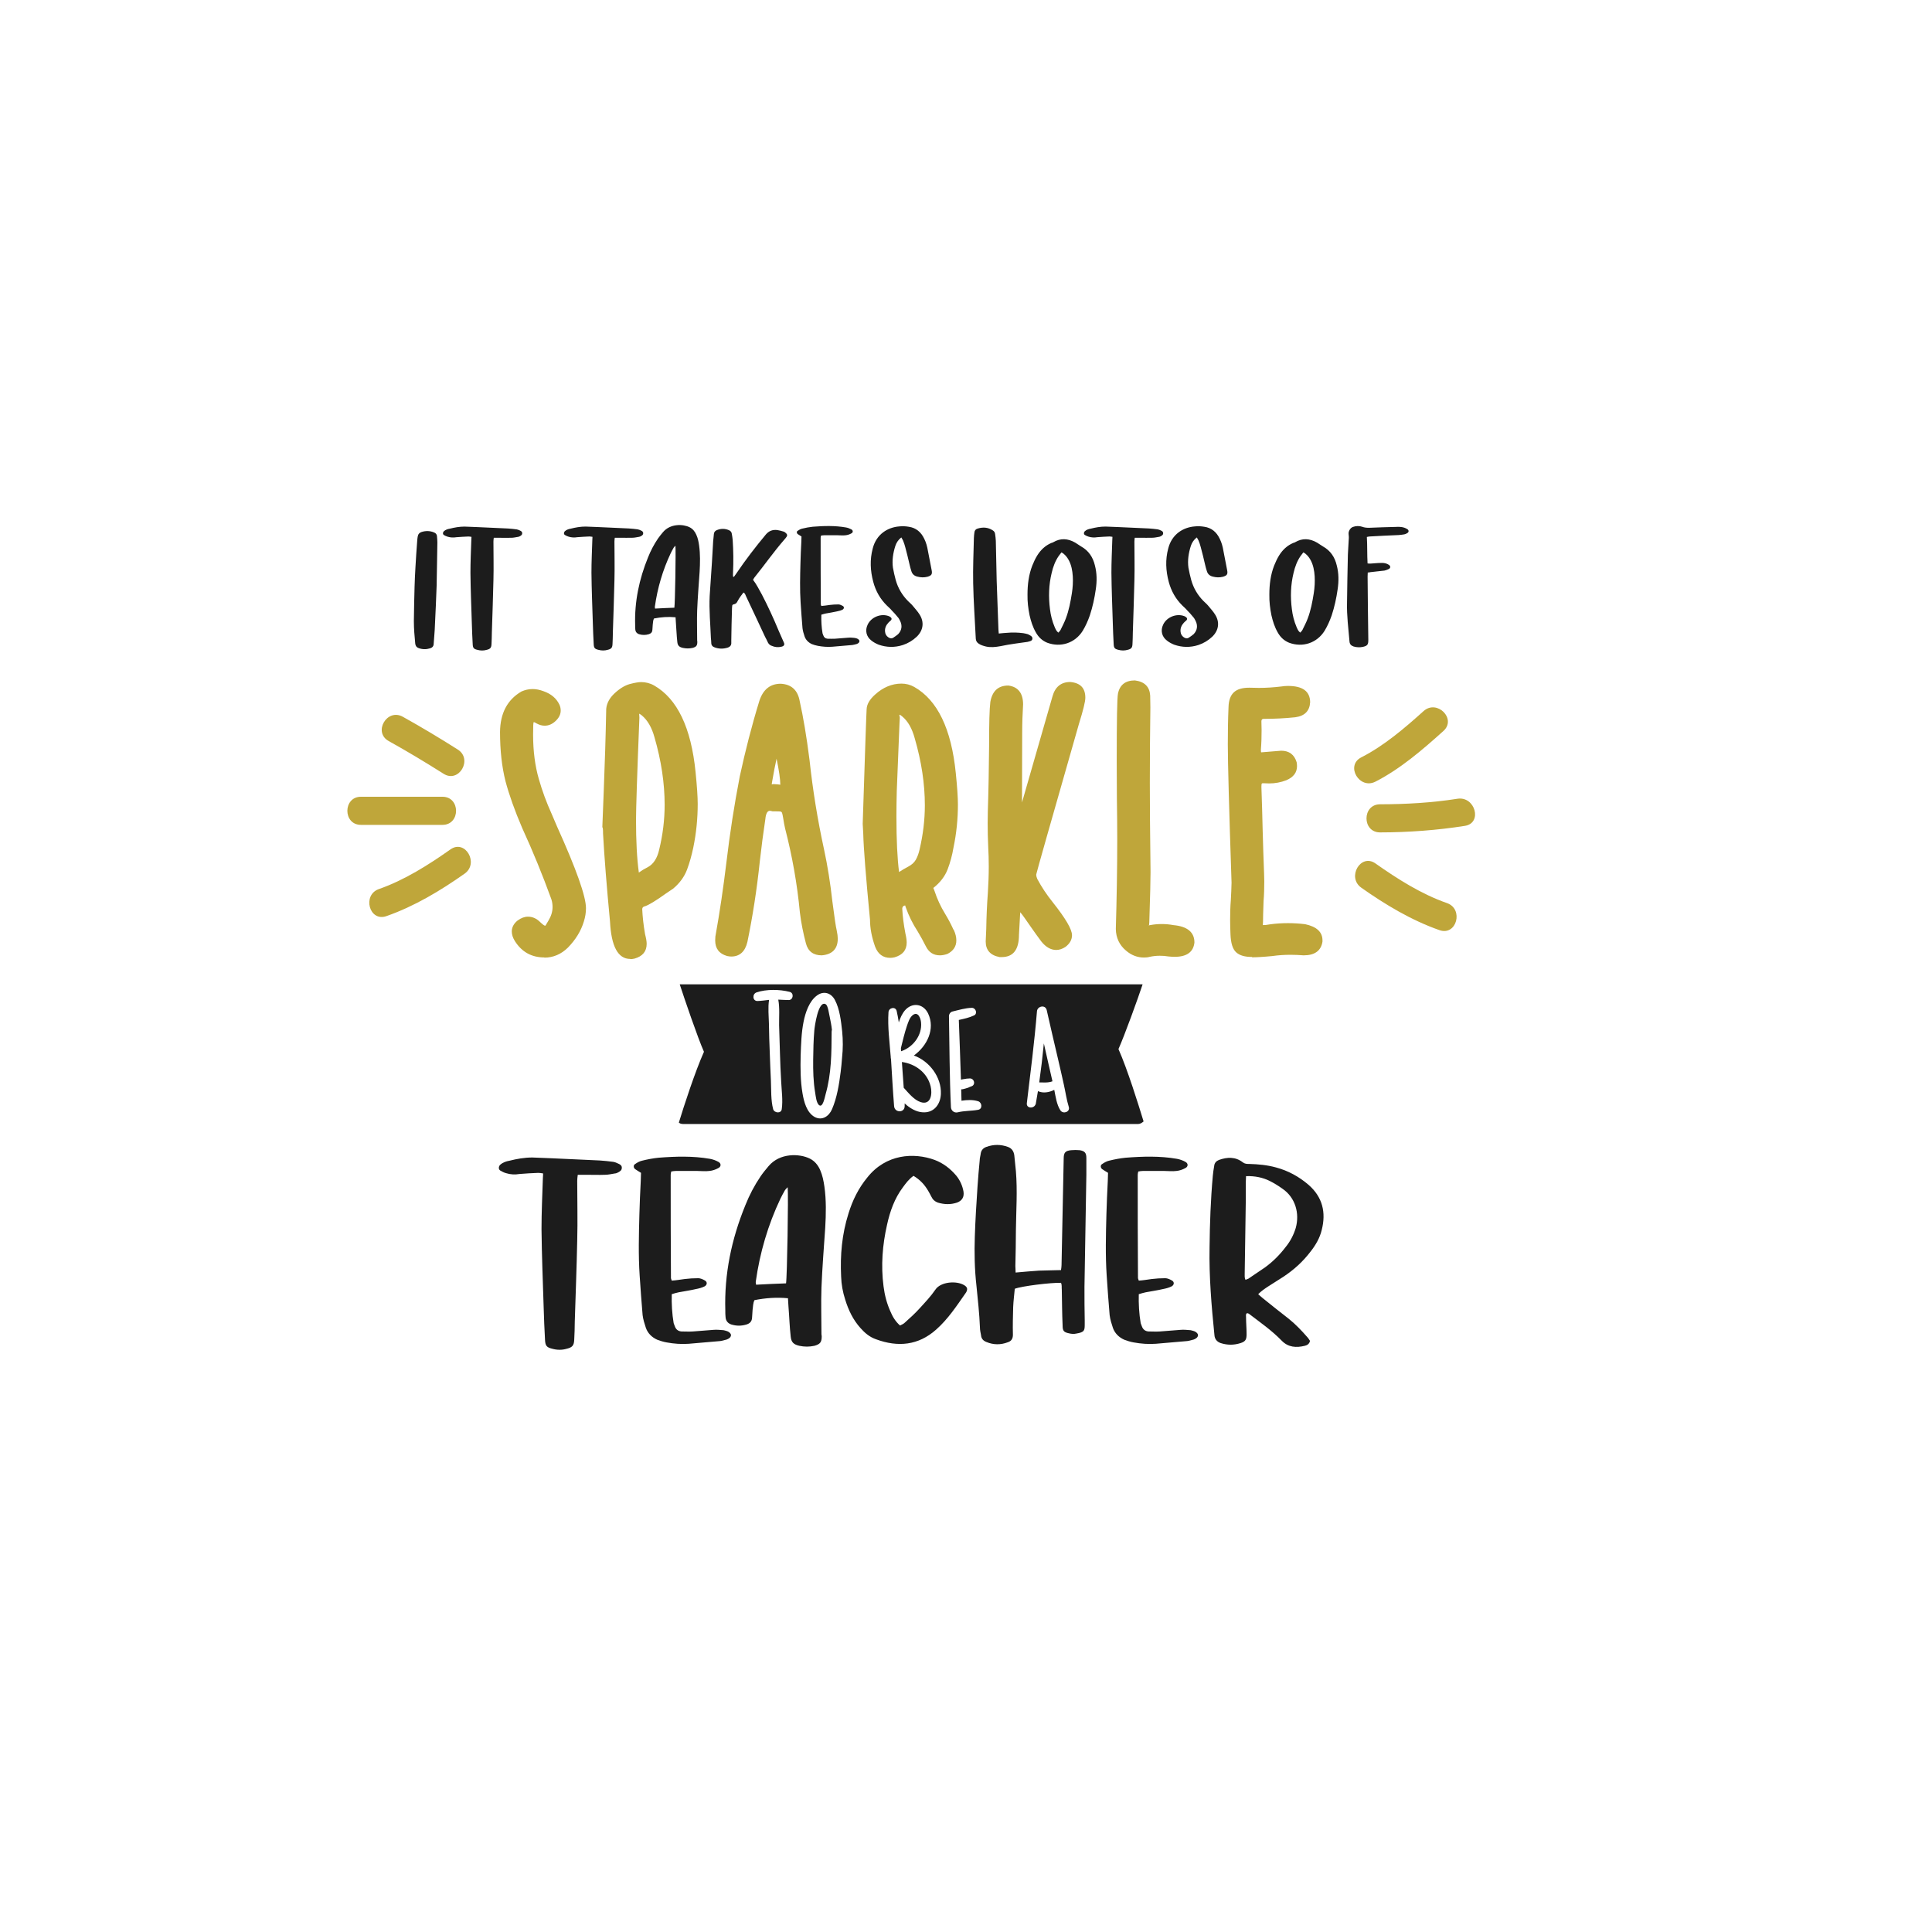 <?xml version="1.0" encoding="utf-8"?>
<!-- Generator: Adobe Illustrator 21.0.0, SVG Export Plug-In . SVG Version: 6.00 Build 0)  -->
<svg version="1.1" id="Calque_1" xmlns="http://www.w3.org/2000/svg" xmlns:xlink="http://www.w3.org/1999/xlink" x="0px" y="0px"
	 viewBox="0 0 600 600" style="enable-background:new 0 0 600 600;" xml:space="preserve">
<style type="text/css">
	.st0{fill:#1C1C1C;}
	.st1{fill:#BFA63A;}
</style>
<path class="st0" d="M193.1,362.74c0,0.67-0.5,1.01-1.09,1.34c-0.34,0.17-0.67,0.34-1.01,0.34c-1.09,0.17-2.1,0.42-3.1,0.42
	c-2.01,0.08-3.94,0-5.87,0c-0.84,0-1.68,0-2.6,0c-0.08,0.67-0.17,1.26-0.17,1.85c0,6.21,0.17,12.42,0,18.62
	c-0.17,8.39-0.5,16.78-0.76,25.17c0,1.85-0.08,3.78-0.17,5.62c-0.08,1.76-0.59,2.35-2.35,2.77c-1.43,0.42-2.94,0.42-4.45,0
	c-1.76-0.42-2.18-0.92-2.27-2.77c-0.17-3.36-0.34-6.71-0.42-10.07c-0.25-8.14-0.59-16.19-0.67-24.33c0-5.2,0.25-10.49,0.42-15.69
	c0-0.42,0.08-0.92,0.08-1.59c-0.59-0.08-1.01-0.17-1.51-0.17c-1.93,0.08-3.86,0.17-5.79,0.34c-1.43,0.25-2.85,0.17-4.19-0.25
	c-0.67-0.17-1.26-0.5-1.85-0.84c-0.59-0.42-0.5-1.26,0-1.76c0.84-0.75,1.85-1.09,2.85-1.26c2.35-0.59,4.7-1.01,7.13-1.01
	c2.1,0.08,4.19,0.17,6.29,0.25c4.87,0.25,9.73,0.42,14.6,0.67c1.43,0.08,2.77,0.25,4.19,0.42c0.59,0.08,1.17,0.34,1.68,0.59
	C192.69,361.65,193.19,362.07,193.1,362.74z M225.57,413.33c-0.34-0.08-0.75-0.25-1.17-0.25c-0.92-0.08-1.85-0.17-2.85-0.08
	c-2.1,0.17-4.19,0.34-6.38,0.5c-1.17,0.08-2.35,0-3.52,0c-1.09-0.08-1.76-0.67-2.1-1.68c-0.08-0.25-0.25-0.59-0.34-0.92
	c-0.5-2.94-0.67-5.96-0.59-8.98c0.75-0.25,1.43-0.42,2.18-0.59c1.76-0.34,3.61-0.59,5.37-1.01c0.92-0.17,1.85-0.42,2.68-0.84
	c0.84-0.5,0.84-1.43,0-1.85c-0.59-0.34-1.34-0.67-2.01-0.67c-1.43,0-2.85,0.08-4.19,0.25c-1.34,0.17-2.68,0.42-4.03,0.5
	c-0.08-0.34-0.25-0.59-0.25-0.75c-0.08-10.74-0.08-21.39-0.08-32.13c0-0.34,0.08-0.59,0.17-1.01c0.5-0.08,0.92-0.17,1.43-0.17
	c2.18,0,4.45,0,6.63,0c1.26,0,2.52,0.17,3.78,0c0.92-0.08,1.93-0.42,2.68-0.84c1.01-0.42,1.09-1.51,0.08-2.01
	c-0.75-0.42-1.68-0.75-2.6-0.92c-5.29-0.92-10.65-0.75-15.94-0.34c-1.68,0.17-3.44,0.5-5.12,0.92c-0.76,0.17-1.51,0.59-2.1,1.01
	c-0.67,0.34-0.59,1.17-0.08,1.59c0.59,0.42,1.17,0.75,1.85,1.17c0,0.92-0.08,1.76-0.08,2.6c-0.17,3.44-0.34,6.88-0.42,10.23
	c-0.17,6.38-0.34,12.75,0.08,19.04c0.25,4.11,0.59,8.22,0.92,12.33c0.17,1.34,0.59,2.68,1.01,3.94c0.59,1.68,1.85,2.94,3.52,3.69
	c0.92,0.34,1.93,0.67,2.94,0.84c2.26,0.42,4.61,0.59,6.88,0.42c3.27-0.25,6.46-0.59,9.73-0.84c0.67-0.08,1.43-0.33,2.1-0.5
	c0.59-0.25,1.17-0.59,1.26-1.26C227.08,414.25,226.5,413.58,225.57,413.33z M256.03,368.53c0.59,4.2,0.5,8.47,0.25,12.75
	c-0.42,6.21-0.92,12.42-1.17,18.63c-0.17,4.78,0,9.56,0,14.43c0,0.17,0.08,0.42,0.08,0.67c0,1.85-0.5,2.43-2.26,2.94
	c-1.59,0.34-3.1,0.34-4.7,0c-1.76-0.42-2.52-1.09-2.68-2.94c-0.34-3.02-0.42-6.04-0.67-9.06c-0.08-0.84-0.08-1.68-0.17-2.77
	c-3.61-0.34-6.96-0.08-10.4,0.59c-0.5,1.01-0.42,2.01-0.59,3.02c-0.08,0.84-0.08,1.68-0.17,2.52c-0.08,1.09-0.67,1.68-1.68,2.01
	c-1.59,0.5-3.19,0.5-4.78,0c-1.01-0.34-1.68-1.09-1.76-2.26c-0.08-0.67-0.08-1.34-0.08-2.1c-0.34-11.33,1.93-22.15,6.21-32.63
	c1.26-3.19,2.85-6.21,4.78-9.06c0.75-1.09,1.59-2.1,2.43-3.1c3.52-4.2,9.65-3.94,12.84-2.35c1.51,0.76,2.52,2.01,3.19,3.52
	C255.44,365.01,255.78,366.77,256.03,368.53z M244.62,368.7c-0.5,0.5-0.67,0.67-0.84,0.92c-0.5,0.92-1.01,1.76-1.43,2.68
	c-3.86,8.14-6.38,16.78-7.63,25.67c-0.08,0.34,0.08,0.59,0.08,1.01c3.27-0.17,6.29-0.33,9.31-0.42
	C244.45,396.72,244.87,371.13,244.62,368.7z M299.49,399.15c-2.43-1.51-7.38-1.09-8.98,1.34c-1.43,2.1-3.19,3.94-4.87,5.79
	c-1.43,1.59-3.1,3.1-4.7,4.53c-0.42,0.42-1.01,0.59-1.43,0.84c-1.51-1.34-2.35-2.85-3.02-4.45c-1.09-2.43-1.76-5.03-2.1-7.72
	c-0.84-6.46-0.34-12.84,1.09-19.13c0.92-4.19,2.35-8.22,4.95-11.66c0.92-1.26,1.85-2.52,3.27-3.52c2.1,1.26,3.44,2.77,4.53,4.61
	c0.34,0.59,0.67,1.17,1.01,1.85c0.42,0.92,1.09,1.51,2.01,1.85c2.01,0.59,3.94,0.67,5.96,0c1.59-0.59,2.27-1.76,2.01-3.44
	c-0.33-1.85-1.09-3.52-2.26-4.95c-1.85-2.18-4.03-3.86-6.71-4.87c-6.46-2.35-15.1-1.85-20.89,5.45c-2.77,3.36-4.61,7.13-5.87,11.24
	c-2.01,6.38-2.6,12.84-2.27,19.55c0.08,2.43,0.5,4.78,1.26,7.13c1.01,3.27,2.43,6.29,4.78,8.89c1.34,1.51,2.85,2.77,4.78,3.44
	c6.8,2.52,13.17,1.93,18.71-3.02c3.69-3.27,6.38-7.38,9.14-11.33c0.08-0.08,0.08-0.17,0.17-0.25
	C300.58,400.33,300.41,399.74,299.49,399.15z M335.29,357.2c-0.84-0.08-1.76-0.08-2.6,0c-1.85,0.17-2.35,0.75-2.35,2.6
	c-0.25,10.99-0.42,22.06-0.67,33.05c0,0.5-0.08,1.01-0.17,1.59c-2.35,0.08-4.61,0.08-6.88,0.17c-2.27,0.17-4.61,0.34-7.21,0.59
	c0-0.84-0.08-1.43-0.08-2.01c0.08-3.78,0.17-7.47,0.17-11.24c0.08-6.04,0.5-12.16,0-18.2c-0.17-1.68-0.34-3.27-0.5-4.95
	c-0.17-1.17-0.67-2.1-1.93-2.6c-2.27-0.84-4.53-0.84-6.8,0c-0.92,0.34-1.51,1.01-1.68,1.93c-0.08,0.75-0.34,1.51-0.34,2.27
	c-0.25,2.68-0.5,5.37-0.67,8.05c-0.34,5.12-0.67,10.32-0.84,15.52c-0.17,5.03-0.08,10.15,0.5,15.27c0.42,4.28,0.92,8.64,1.09,13
	c0,0.76,0.17,1.59,0.34,2.43c0.08,1.09,0.75,1.76,1.68,2.1c2.18,0.92,4.45,0.92,6.63,0.08c1.09-0.34,1.59-1.09,1.59-2.35
	c-0.08-2.85,0-5.7,0.08-8.56c0.08-1.93,0.33-3.86,0.5-5.7c2.18-0.84,11.16-1.93,14.35-1.85c0.33,0.67,0.17,1.43,0.25,2.18
	c0.08,3.69,0.08,7.38,0.25,10.99c0,1.76,0.34,2.18,2.01,2.52c0.67,0.17,1.51,0.25,2.18,0.08c2.68-0.42,2.68-1.01,2.68-3.02
	c0-0.33,0-0.75,0-1.09c-0.08-3.44-0.08-6.88-0.08-10.4c0.17-11.58,0.42-23.24,0.59-34.82c0-1.76,0-3.44,0-5.2
	C337.38,358.04,336.88,357.46,335.29,357.2z M370.61,413.33c-0.34-0.08-0.75-0.25-1.17-0.25c-0.92-0.08-1.85-0.17-2.85-0.08
	c-2.1,0.17-4.2,0.34-6.38,0.5c-1.17,0.08-2.35,0-3.52,0c-1.09-0.08-1.76-0.67-2.1-1.68c-0.08-0.25-0.25-0.59-0.34-0.92
	c-0.5-2.94-0.67-5.96-0.59-8.98c0.76-0.25,1.43-0.42,2.18-0.59c1.76-0.34,3.61-0.59,5.37-1.01c0.92-0.17,1.85-0.42,2.68-0.84
	c0.84-0.5,0.84-1.43,0-1.85c-0.59-0.34-1.34-0.67-2.01-0.67c-1.43,0-2.85,0.08-4.19,0.25c-1.34,0.17-2.68,0.42-4.03,0.5
	c-0.08-0.34-0.25-0.59-0.25-0.75c-0.08-10.74-0.08-21.39-0.08-32.13c0-0.34,0.08-0.59,0.17-1.01c0.5-0.08,0.92-0.17,1.43-0.17
	c2.18,0,4.45,0,6.63,0c1.26,0,2.52,0.17,3.78,0c0.92-0.08,1.93-0.42,2.68-0.84c1.01-0.42,1.09-1.51,0.08-2.01
	c-0.75-0.42-1.68-0.75-2.6-0.92c-5.28-0.92-10.65-0.75-15.94-0.34c-1.68,0.17-3.44,0.5-5.12,0.92c-0.75,0.17-1.51,0.59-2.1,1.01
	c-0.67,0.34-0.59,1.17-0.08,1.59c0.59,0.42,1.17,0.75,1.85,1.17c0,0.92-0.08,1.76-0.08,2.6c-0.17,3.44-0.33,6.88-0.42,10.23
	c-0.17,6.38-0.34,12.75,0.08,19.04c0.25,4.11,0.59,8.22,0.92,12.33c0.17,1.34,0.59,2.68,1.01,3.94c0.59,1.68,1.85,2.94,3.52,3.69
	c0.92,0.34,1.93,0.67,2.94,0.84c2.27,0.42,4.61,0.59,6.88,0.42c3.27-0.25,6.46-0.59,9.73-0.84c0.67-0.08,1.43-0.33,2.1-0.5
	c0.59-0.25,1.17-0.59,1.26-1.26C372.12,414.25,371.53,413.58,370.61,413.33z M410.46,382.04c-0.59,2.43-1.85,4.61-3.44,6.63
	c-2.35,3.1-5.12,5.62-8.39,7.8c-1.59,1.01-3.27,2.1-4.87,3.1c-1.01,0.67-2.01,1.34-3.02,2.35c0.5,0.42,0.92,0.84,1.34,1.17
	c2.68,2.18,5.45,4.36,8.14,6.46c2.1,1.68,3.94,3.61,5.7,5.62c0.42,0.42,0.67,0.92,0.92,1.26c-0.25,1.01-0.92,1.34-1.59,1.51
	c-2.68,0.67-5.2,0.5-7.21-1.59c-3.1-3.19-6.71-5.7-10.23-8.39c-0.17-0.08-0.34-0.08-0.5-0.17c-0.5,0.33-0.34,0.75-0.34,1.17
	c0,1.85,0.17,3.61,0.17,5.37c0,1.68-0.34,2.27-1.85,2.77c-2.1,0.67-4.11,0.67-6.21,0c-1.17-0.42-1.85-1.26-1.93-2.52
	c-0.92-9.06-1.68-18.12-1.51-27.18c0.08-7.47,0.34-14.85,1.01-22.23c0.08-1.01,0.25-2.01,0.42-3.02c0.08-1.01,0.67-1.59,1.51-1.93
	c2.6-0.92,5.12-1.01,7.38,0.75c0.67,0.5,1.26,0.5,2.01,0.5c2.77,0.08,5.62,0.34,8.31,1.09c3.78,1.01,7.13,2.85,10.07,5.37
	C410.71,371.72,411.89,376.5,410.46,382.04z M398.21,369.12c-1.17-0.84-2.52-1.68-3.86-2.35c-2.18-1.09-4.61-1.59-7.38-1.51
	c0,0.75-0.08,1.34-0.08,1.93c0,1.85,0,3.78,0,5.62c-0.08,7.55-0.25,15.1-0.34,22.74c0,0.59-0.08,1.26,0.25,1.93
	c0.34-0.17,0.59-0.25,0.84-0.34c1.76-1.17,3.44-2.35,5.2-3.52c2.43-1.76,4.61-3.94,6.46-6.38c1.43-1.76,2.43-3.69,3.1-5.87
	C403.66,376.84,402.32,371.89,398.21,369.12z"/>
<path class="st0" d="M279.83,326.48c0-0.35-0.04-0.66-0.04-1.01c0.57-2.27,1.09-4.55,1.84-6.78c0.39-1.14,0.83-2.62,1.79-3.41
	c1.66-1.31,2.49,0.88,2.62,2.23C286.43,321.5,283.55,325.26,279.83,326.48z M256.43,311.88c-2.32-1.36-3.45,7-3.54,8.18
	c-0.26,2.97-0.31,5.99-0.35,9.01c-0.04,3.41,0.04,6.87,0.61,10.23c0.18,1.01,0.35,3.28,1.27,3.94c1.14,0.79,1.71-2.45,1.97-3.37
	c1.84-6.47,1.84-12.81,1.88-19.46c0-0.22,0.04-0.39,0.09-0.57c-0.13-1.31-0.39-2.62-0.66-3.94
	C257.48,315.07,257.17,312.27,256.43,311.88z M280.09,329.81c0.18,2.67,0.39,5.34,0.57,8c1.49,1.62,3.15,3.76,5.25,4.46
	c3.28,1.05,3.67-2.67,3.1-4.94C287.96,333.09,284.25,330.38,280.09,329.81z M355.15,348.27c-0.52,0.45-1.09,0.8-1.69,0.8H212.51
	c-0.6,0-1.16,0.02-1.69-0.43c1.58-5.18,5.02-15.76,7.8-22c-1.91-4.29-6.02-16.33-7.52-20.94h143.75c-1.51,4.58-5.59,15.82-7.5,20.1
	C350.13,332.04,353.57,343.09,355.15,348.27z M245.23,308.03c-3.1-0.79-7.22-0.87-10.28,0.17c-1.4,0.48-1.27,2.76,0.35,2.67
	c1.18-0.04,2.36-0.22,3.54-0.35c-0.39,2.41-0.09,5.07-0.04,7.48c0.04,2.97,0.13,5.99,0.26,9.01c0.09,2.84,0.22,5.69,0.35,8.53
	c0.13,2.93-0.04,6.12,0.7,8.92c0.35,1.22,2.49,1.44,2.67,0c0.39-2.75-0.04-5.69-0.17-8.44c-0.18-3.02-0.31-6.04-0.39-9.01
	l-0.26-8.57c-0.04-2.58,0.22-5.42-0.26-8c1.09,0.04,2.14,0.13,3.19,0.13C246.37,310.61,246.67,308.38,245.23,308.03z M261.54,320.27
	c-0.35-3.15-0.74-6.87-2.27-9.75c-1.18-2.19-3.5-2.89-5.55-1.36c-2.41,1.75-3.59,5.29-4.15,8.09c-0.7,3.46-0.79,7-0.92,10.5
	c-0.09,3.94-0.09,7.87,0.57,11.76c0.44,2.58,1.27,5.99,3.8,7.39c2.32,1.22,4.46-0.26,5.38-2.45c1.53-3.54,2.19-7.7,2.67-11.5
	c0.17-1.49,0.35-2.97,0.44-4.5C261.81,325.74,261.81,322.99,261.54,320.27z M292.2,339.74c0.22-5.16-3.54-10.23-8.4-11.94
	c4.11-2.93,6.73-8.26,4.42-13.08c-1.49-3.06-4.94-3.5-7.17-0.96c-0.92,1.09-1.49,2.41-1.92,3.76c-0.17-1.18-0.39-2.36-0.66-3.54
	c-0.35-1.49-2.45-1.05-2.54,0.35c-0.31,4.59,0.35,9.36,0.7,13.95c0,0.13,0,0.31,0.04,0.44c0,0.09,0.04,0.13,0.04,0.22
	c0.31,4.85,0.57,9.75,0.96,14.61c0.18,2.05,3.24,2.14,3.28,0v-0.88c1.57,1.49,3.59,2.62,5.42,2.75
	C289.93,345.77,292.07,343.06,292.2,339.74z M303.8,342.01c-1.66-0.52-3.46-0.44-5.2-0.17c-0.04-1.18-0.04-2.36-0.09-3.54
	c0.48,0,0.92-0.13,1.36-0.26l0.83-0.26c0.31-0.13,0.61-0.31,0.92-0.39c1.57-0.44,0.92-2.75-0.7-2.45c-0.31,0.04-0.66,0-0.96,0.09
	c-0.31,0.04-0.57,0.09-0.87,0.13l-0.66,0.13c-0.18-6.17-0.44-12.33-0.66-18.54c1.62-0.35,3.24-0.7,4.72-1.4
	c1.18-0.53,0.57-2.36-0.66-2.36c-2.01,0.04-4.02,0.66-6.03,1.14c-0.61,0.13-1.09,0.79-1.09,1.44c0.17,9.4,0.17,18.85,0.61,28.25
	c0.04,1.09,1.01,1.88,2.1,1.62c2.1-0.52,4.24-0.39,6.38-0.79C305.2,344.37,304.98,342.4,303.8,342.01z M331.92,343.76
	c-0.7-2.23-1.01-4.64-1.53-6.91c-0.57-2.62-1.18-5.25-1.79-7.87c-1.18-5.12-2.41-10.19-3.54-15.31c-0.44-1.75-2.89-1.22-3.02,0.39
	c-0.79,9.58-2.01,19.07-3.15,28.56c-0.17,1.66,2.19,1.75,2.71,0.35h0.04c0.22-1.36,0.48-2.71,0.7-4.11c1.62,0.74,3.5,0.39,5.07-0.39
	c0.44,2.14,0.74,4.59,1.92,6.38C330.17,346.08,332.4,345.33,331.92,343.76z M324.18,324.04c-0.39,4.02-0.87,8.09-1.44,12.11
	c1.4,0,2.75,0.17,4.11-0.35c-0.44-1.84-0.83-3.67-1.27-5.55C325.1,328.19,324.66,326.09,324.18,324.04z"/>
<path class="st1" d="M422.75,235.21c7.12-3.63,13.46-9.07,19.35-14.37c4.16-3.75,10.35,2.4,6.17,6.17
	c-6.41,5.77-13.37,11.78-21.12,15.74C422.16,245.29,417.75,237.76,422.75,235.21z M449.37,280.46c-7.92-2.76-15.37-7.49-22.21-12.31
	c-4.6-3.24-8.96,4.32-4.4,7.53c7.48,5.28,15.62,10.16,24.29,13.19C452.36,290.73,454.64,282.3,449.37,280.46z M452.62,248.06
	c-7.91,1.25-16.02,1.71-24.03,1.72c-5.61,0.01-5.62,8.73,0,8.73c8.8-0.01,17.65-0.66,26.35-2.03
	C460.47,255.6,458.12,247.19,452.62,248.06z M139.89,263.79c-6.83,4.82-14.29,9.55-22.21,12.31c-5.27,1.84-3,10.27,2.32,8.41
	c8.67-3.03,16.81-7.91,24.29-13.19C148.85,268.11,144.49,260.54,139.89,263.79z M137.42,247.44c-8.44,0-16.89,0-25.33,0
	c-5.61,0-5.62,8.73,0,8.73c8.44,0,16.89,0,25.33,0C143.04,256.17,143.04,247.44,137.42,247.44z M120.7,230.13
	c5.79,3.22,11.47,6.63,17.07,10.18c4.76,3.01,9.14-4.53,4.4-7.53c-5.59-3.55-11.28-6.96-17.07-10.18
	C120.19,219.86,115.78,227.39,120.7,230.13z"/>
<path class="st1" d="M172.97,256.62c6.02,13.32,9.01,21.78,9.01,25.42c0,1.38-0.22,2.76-0.66,4.14c-0.88,2.93-2.54,5.64-4.97,8.13
	c-2.1,2.04-4.53,3.09-7.3,3.09v-0.06c-3.92,0-6.96-1.66-9.12-5.03c-0.66-1.05-0.99-2.04-0.99-3.04c0-1.27,0.61-2.43,1.77-3.37
	c1.11-0.83,2.21-1.22,3.26-1.22c1.38,0,2.65,0.55,3.81,1.71c0.77,0.72,1.27,1.11,1.55,1.11c0.06,0,0.39-0.55,1-1.6
	c0.83-1.38,1.27-2.76,1.27-4.2c0-0.83-0.11-1.66-0.39-2.49c-2.71-7.46-5.69-14.76-9.01-22c-2.38-5.53-4.09-10.39-5.2-14.54
	c-1.16-4.59-1.71-9.67-1.71-15.36c0.06-5.8,2.27-10,6.63-12.55c1.11-0.5,2.27-0.77,3.48-0.77c1.05,0,2.21,0.22,3.37,0.66
	c2.38,0.83,4.03,2.21,4.97,4.2c0.28,0.61,0.39,1.22,0.39,1.82c0,1.16-0.5,2.21-1.55,3.21c-1.05,1-2.16,1.49-3.43,1.49
	c-0.83,0-1.6-0.22-2.43-0.66c-0.5-0.28-0.77-0.44-0.94-0.44c-0.17,0-0.22,1.27-0.22,3.87c0,5.14,0.61,9.73,1.77,13.76
	c1.05,3.7,2.38,7.3,3.98,10.83L172.97,256.62z M216.02,239.82c0.44,4.37,0.66,7.68,0.66,9.84c0,4.53-0.44,9.06-1.38,13.6
	c-0.5,2.32-1.1,4.59-1.93,6.8s-2.27,4.2-4.31,5.91l-2.21,1.49c-3.15,2.27-5.36,3.59-6.52,3.98c-0.61,0.11-0.88,0.44-0.88,0.94
	c0.11,2.32,0.39,4.92,0.88,7.74c0.33,1.27,0.5,2.27,0.5,2.99c0,2.38-1.27,3.87-3.76,4.59c-0.5,0.11-0.94,0.17-1.33,0.17v-0.06
	c-3.81,0-5.91-3.87-6.3-11.66c-1.05-11.05-1.77-20.17-2.16-27.3c0-1.27-0.06-1.93-0.22-1.93l0.44-11.27
	c0.33-8.46,0.61-16.97,0.77-25.53c0.17-1.71,0.99-3.32,2.6-4.81c1.6-1.49,3.15-2.43,4.7-2.87c1.49-0.39,2.71-0.61,3.54-0.61
	c1.38,0,2.76,0.33,4.03,1.05C210.33,217,214.64,225.95,216.02,239.82z M206.41,249.94c0-6.69-1.05-13.71-3.15-20.95
	c-0.83-3.04-2.16-5.36-3.98-6.85c-0.39-0.28-0.61-0.44-0.77-0.5v0.17l0.06,1.05c-0.72,17.91-1.05,28.46-1.05,31.72
	c0,6.58,0.28,12.05,0.88,16.41c0.99-0.72,1.93-1.27,2.82-1.71c1.71-0.94,2.87-2.71,3.48-5.36
	C205.85,259.22,206.41,254.58,206.41,249.94z M227.14,297.08c-0.01,0-0.02,0-0.03,0c-0.01,0-0.02,0-0.03,0H227.14z M259.85,288.95
	c0.22,1.05,0.33,1.93,0.33,2.54c0,3.15-1.66,4.92-4.97,5.2c-2.6,0-4.26-1.22-4.92-3.7c-0.83-3.15-1.49-6.36-1.88-9.62
	c-0.83-8.84-2.38-17.52-4.59-26.09c-0.22-0.94-0.39-1.88-0.55-2.93c-0.17-1-0.28-1.6-0.39-1.88c-0.11-0.28-0.28-0.39-0.44-0.44
	c-0.17-0.06-1-0.06-2.49-0.06c-0.39-0.11-0.72-0.17-0.88-0.17c-0.72,0-1.22,0.83-1.38,2.54c-0.66,4.37-1.22,8.68-1.71,13.04
	c-0.94,9.01-2.27,17.41-3.87,25.15c-0.72,3.03-2.42,4.52-5,4.53c-0.38,0-0.81-0.06-1.3-0.16c-2.49-0.72-3.7-2.32-3.7-4.86l0.06-1.22
	c1.38-7.63,2.49-15.31,3.43-23.05c1.05-8.9,2.43-17.8,4.15-26.69c1.71-7.9,3.7-15.7,6.08-23.43c1.16-3.54,3.37-5.31,6.63-5.31
	c3.32,0.17,5.31,1.99,5.91,5.47c1.05,4.7,2.1,10.78,3.04,18.24c1,9.28,2.49,18.51,4.48,27.63c1.16,5.36,1.99,10.72,2.6,16.19
	C259.14,284.86,259.58,287.9,259.85,288.95z M242.33,243.69c0-1.66-0.39-4.37-1.16-8.07c-0.39,1.71-0.88,4.2-1.44,7.46l-0.06,0.5
	h0.11c0.17-0.06,0.39-0.06,0.66-0.06c0.94,0.06,1.55,0.11,1.82,0.17H242.33z M289.87,275.75c0,0.11,0.06,0.22,0.11,0.33
	c0.06,0.17,0.17,0.33,0.22,0.55c0.83,2.54,1.93,4.92,3.32,7.18c0.94,1.55,1.77,3.09,2.49,4.7c0.06,0.11,0.11,0.22,0.22,0.33
	c0.5,1.11,0.77,2.16,0.77,3.21c0,1.88-0.94,3.26-2.76,4.2c-0.83,0.28-1.6,0.44-2.32,0.44c-2.04,0-3.48-0.94-4.42-2.87
	c-0.77-1.55-1.6-3.04-2.49-4.53c-1.55-2.38-2.82-4.92-3.76-7.63c-0.06-0.17-0.11-0.33-0.11-0.44h-0.17
	c-0.5,0.11-0.72,0.44-0.77,0.94c0.11,2.32,0.44,4.92,0.99,7.79c0.28,1.16,0.39,2.1,0.39,2.76c0,2.38-1.27,3.87-3.76,4.59
	c-0.5,0.11-0.94,0.17-1.33,0.17c-2.27,0-3.81-1.16-4.7-3.43c-1.05-2.93-1.6-5.75-1.6-8.4c-1.27-13.21-1.99-22.16-2.1-26.75
	l-0.17-3.04c0.72-22.16,1.11-34.04,1.22-35.59c0.06-1.55,0.94-3.04,2.6-4.53c2.49-2.27,5.25-3.43,8.23-3.43
	c1.38,0,2.71,0.33,3.98,1.05c7.19,4.09,11.5,12.99,12.88,26.75c0.44,4.31,0.66,7.57,0.66,9.73c0,4.48-0.44,8.95-1.38,13.43
	c-0.39,2.32-1,4.59-1.82,6.74C293.46,272.15,291.97,274.09,289.87,275.75z M287.22,250.1c0-6.69-1.05-13.6-3.15-20.84
	c-0.83-3.04-2.1-5.31-3.92-6.8c-0.39-0.33-0.66-0.5-0.83-0.5v0.17c0,0.06,0,0.17,0.06,0.33c0.06,0.17,0.06,0.33,0.06,0.55
	c-0.06,0.22-0.33,7.79-0.94,22.66c-0.06,2.54-0.11,5.14-0.11,7.74c0,7.46,0.28,13.26,0.83,17.46v-0.06
	c0.83-0.55,1.77-1.11,2.82-1.66c1.05-0.55,1.88-1.27,2.38-2.16c0.5-0.88,0.88-1.93,1.16-3.15
	C286.66,259.22,287.22,254.63,287.22,250.1z M332.37,211.8c-2.82,0-4.7,1.49-5.53,4.53l-9.45,32.88l0.06-21.72
	c0-2.93,0.11-5.8,0.28-8.73c0-3.48-1.55-5.47-4.59-5.86c-3.15,0-4.97,1.71-5.58,5.08c-0.28,2.16-0.39,6.8-0.39,13.87
	c-0.06,6.69-0.17,13.38-0.39,20.06l-0.05,3.7c0,2.43,0.05,4.92,0.17,7.41c0.11,2.04,0.17,4.03,0.17,6.08c0,2.71-0.11,5.47-0.28,8.18
	c-0.28,3.7-0.44,7.46-0.5,11.22l-0.17,3.87c0,2.71,1.44,4.31,4.31,4.86h0.66c3.59,0,5.36-2.32,5.36-6.91l0.39-7.02
	c0.61,0.66,1.71,2.27,3.43,4.75c1.05,1.49,2.1,2.99,3.15,4.37c1.38,1.71,2.93,2.6,4.59,2.6c1,0,1.93-0.33,2.87-0.94
	c1.38-1.05,2.04-2.27,2.04-3.65c0-1.82-1.99-5.2-5.97-10.22c-1.82-2.27-3.43-4.64-4.81-7.24c-0.22-0.5-0.33-0.94-0.33-1.38
	c0-0.28,4.42-15.86,13.26-46.76c1.33-4.26,1.99-6.96,1.99-8.12C337.07,213.68,335.52,212.08,332.37,211.8z M364.38,287.3
	c-1.16-0.22-2.32-0.33-3.59-0.33c-1.22,0-2.43,0.11-3.59,0.33c-0.28,0.06-0.5,0.11-0.66,0.11c0.22,0,0.33-0.11,0.33-0.28
	c0-0.17,0-0.39,0.05-0.55c0.28-8.29,0.39-13.54,0.39-15.75c-0.17-12.66-0.22-21.89-0.22-27.69c0-7.79,0.06-15.64,0.17-23.43
	l-0.06-3.7c-0.17-2.71-1.71-4.31-4.75-4.7c-2.93,0-4.7,1.38-5.25,4.09c-0.28,1.38-0.39,8.35-0.39,20.89l0.05,11.72
	c0.06,4.2,0.11,8.4,0.11,12.66c0,9.29-0.17,18.57-0.44,27.85c0.05,2.71,1.1,4.97,3.15,6.69c1.66,1.44,3.54,2.16,5.58,2.16
	c0.61,0,1.22-0.05,1.82-0.22c1-0.22,2.04-0.33,3.09-0.33c0.94,0,1.82,0.06,2.71,0.22c0.61,0.05,1.27,0.11,1.93,0.11
	c3.76,0,5.8-1.49,6.13-4.42C370.96,289.51,368.74,287.68,364.38,287.3z M405.34,287.02c-1.77-0.22-3.54-0.33-5.31-0.33
	c-1.88,0-3.81,0.11-5.75,0.39c-0.77,0.17-1.49,0.22-2.1,0.22l0.06-1.05c0-1.05,0.05-3.21,0.17-6.36c0.17-2.04,0.22-4.15,0.22-6.19
	l-0.06-2.49c-0.17-4.48-0.33-8.9-0.44-13.37c-0.11-4.48-0.22-8.95-0.39-13.49c0-0.61,0.06-0.94,0.11-1c0.11-0.11,0.22-0.11,0.5-0.11
	l1.82,0.06c1.82,0,3.59-0.33,5.31-0.99c2.21-0.94,3.32-2.38,3.32-4.42c0-0.39-0.06-0.77-0.11-1.16c-0.72-2.38-2.32-3.59-4.81-3.59
	l-6.19,0.5c-0.06,0-0.11-0.28-0.11-0.83c0.17-2.04,0.22-4.09,0.22-6.08l-0.06-2.71c0-0.5,0.22-0.77,0.66-0.77
	c3.37,0,6.69-0.17,9.84-0.5c2.93-0.39,4.48-1.93,4.64-4.7c-0.06-3.37-2.32-5.03-6.91-5.03c-0.72,0-1.38,0.06-2.04,0.17
	c-2.32,0.28-4.64,0.44-6.96,0.44l-2.98-0.06c-2.16,0-3.7,0.44-4.75,1.38c-1.05,0.94-1.66,2.49-1.71,4.64
	c-0.17,3.92-0.22,7.79-0.22,11.61c0,5.64,0.39,19.95,1.16,42.94c-0.05,1.77-0.11,3.54-0.22,5.36c-0.17,2.04-0.22,4.09-0.22,6.19
	c0,1.49,0.05,2.98,0.11,4.48c0.11,2.82,0.72,4.64,1.77,5.58c1.11,1,2.71,1.44,4.97,1.44l-0.11,0.11c1.38,0,3.48-0.11,6.36-0.39
	c1.93-0.28,3.81-0.39,5.69-0.39c1.27,0,2.65,0.06,4.03,0.17c3.48,0,5.42-1.44,5.86-4.26v-0.39
	C410.7,289.45,408.93,287.79,405.34,287.02z"/>
<path class="st0" d="M135.72,166.72c0.05,0.6,0.11,1.14,0.11,1.73c-0.05,4.38-0.16,8.44-0.22,12.87v0.32
	c-0.16,4.16-0.32,8.38-0.54,12.55c-0.05,1.89-0.27,3.79-0.38,5.68c0,0.76-0.38,1.24-1.08,1.46c-1.19,0.38-2.38,0.38-3.57-0.05
	c-0.65-0.22-0.97-0.65-1.08-1.35c-0.22-2.33-0.43-4.65-0.43-6.98c0.05-3.62,0.11-7.19,0.22-10.82c0.05-2,0.16-4,0.27-5.95
	c0.16-2.7,0.32-5.41,0.54-8.11c0-0.49,0.11-0.97,0.16-1.41c0.11-0.76,0.54-1.24,1.24-1.46c1.24-0.38,2.49-0.38,3.73,0.11
	C135.35,165.53,135.72,166.02,135.72,166.72z M161.52,164.78c-0.32-0.16-0.7-0.32-1.08-0.38c-0.92-0.11-1.78-0.22-2.7-0.27
	c-3.14-0.16-6.27-0.27-9.41-0.43c-1.35-0.05-2.7-0.11-4.06-0.16c-1.57,0-3.08,0.27-4.6,0.65c-0.65,0.11-1.3,0.32-1.84,0.81
	c-0.32,0.32-0.38,0.87,0,1.14c0.38,0.22,0.76,0.43,1.19,0.54c0.87,0.27,1.78,0.32,2.7,0.16c1.24-0.11,2.49-0.16,3.73-0.22
	c0.32,0,0.59,0.05,0.97,0.11c0,0.43-0.05,0.76-0.05,1.03c-0.11,3.35-0.27,6.76-0.27,10.11c0.05,5.25,0.27,10.44,0.43,15.68
	c0.05,2.16,0.16,4.33,0.27,6.49c0.05,1.19,0.32,1.51,1.46,1.78c0.97,0.27,1.95,0.27,2.87,0c1.14-0.27,1.46-0.65,1.51-1.78
	c0.05-1.19,0.11-2.43,0.11-3.62c0.16-5.41,0.38-10.82,0.49-16.22c0.11-4,0-8,0-12c0-0.38,0.05-0.76,0.11-1.19c0.59,0,1.14,0,1.68,0
	c1.24,0,2.49,0.05,3.79,0c0.65,0,1.3-0.16,2-0.27c0.22,0,0.43-0.11,0.65-0.22c0.38-0.22,0.7-0.43,0.7-0.87
	C162.22,165.21,161.9,164.94,161.52,164.78z M199.05,166.51c0.38-0.22,0.7-0.43,0.7-0.87c0.05-0.43-0.27-0.7-0.65-0.87
	c-0.32-0.16-0.7-0.32-1.08-0.38c-0.92-0.11-1.78-0.22-2.7-0.27c-3.14-0.16-6.27-0.27-9.41-0.43c-1.35-0.05-2.7-0.11-4.06-0.16
	c-1.57,0-3.08,0.27-4.6,0.65c-0.65,0.11-1.3,0.32-1.84,0.81c-0.32,0.32-0.38,0.87,0,1.14c0.38,0.22,0.76,0.43,1.19,0.54
	c0.87,0.27,1.78,0.32,2.7,0.16c1.24-0.11,2.49-0.16,3.73-0.22c0.32,0,0.59,0.05,0.97,0.11c0,0.43-0.05,0.76-0.05,1.03
	c-0.11,3.35-0.27,6.76-0.27,10.11c0.05,5.25,0.27,10.44,0.43,15.68c0.05,2.16,0.16,4.33,0.27,6.49c0.05,1.19,0.32,1.51,1.46,1.78
	c0.97,0.27,1.95,0.27,2.87,0c1.14-0.27,1.46-0.65,1.51-1.78c0.05-1.19,0.11-2.43,0.11-3.62c0.16-5.41,0.38-10.82,0.49-16.22
	c0.11-4,0-8,0-12c0-0.38,0.05-0.76,0.11-1.19c0.6,0,1.14,0,1.68,0c1.24,0,2.49,0.05,3.79,0c0.65,0,1.3-0.16,2-0.27
	C198.62,166.72,198.83,166.62,199.05,166.51z M217.11,169.37c0.38,2.7,0.32,5.46,0.16,8.22c-0.27,4-0.6,8-0.76,12
	c-0.11,3.08,0,6.17,0,9.3c0,0.11,0.05,0.27,0.05,0.43c0,1.19-0.32,1.57-1.46,1.89c-1.03,0.22-2,0.22-3.03,0
	c-1.14-0.27-1.62-0.7-1.73-1.89c-0.22-1.95-0.27-3.89-0.43-5.84c-0.05-0.54-0.05-1.08-0.11-1.78c-2.33-0.22-4.49-0.05-6.71,0.38
	c-0.32,0.65-0.27,1.3-0.38,1.95c-0.05,0.54-0.05,1.08-0.11,1.62c-0.05,0.7-0.43,1.08-1.08,1.3c-1.03,0.32-2.05,0.32-3.08,0
	c-0.65-0.22-1.08-0.7-1.14-1.46c-0.05-0.43-0.05-0.87-0.05-1.35c-0.22-7.3,1.24-14.28,4-21.04c0.81-2.06,1.84-4,3.08-5.84
	c0.49-0.7,1.03-1.35,1.57-2c2.27-2.7,6.22-2.54,8.27-1.51c0.97,0.49,1.62,1.3,2.05,2.27C216.73,167.1,216.95,168.24,217.11,169.37z
	 M209.76,169.48c-0.32,0.32-0.43,0.43-0.54,0.59c-0.32,0.59-0.65,1.14-0.92,1.73c-2.49,5.25-4.11,10.82-4.92,16.55
	c-0.05,0.22,0.05,0.38,0.05,0.65c2.11-0.11,4.06-0.22,6-0.27C209.65,187.54,209.92,171.05,209.76,169.48z M243.39,165.1
	c-0.65-0.22-1.35-0.38-2-0.49c-1.41-0.16-2.54,0.22-3.52,1.35c-3.24,3.89-6.33,7.9-9.14,12.06c-0.27,0.38-0.54,0.76-0.81,1.14
	c-0.11-0.05-0.16-0.05-0.27-0.11c0-0.43-0.05-0.87,0-1.3c0.16-3.35,0.11-6.71-0.11-10.06c-0.05-0.65-0.16-1.24-0.27-1.89
	c-0.05-0.54-0.38-0.92-0.87-1.14c-1.24-0.54-2.49-0.54-3.73-0.05c-0.59,0.22-0.92,0.65-0.97,1.24c-0.05,0.76-0.16,1.46-0.22,2.22
	c-0.11,2.16-0.27,4.38-0.38,6.54c-0.22,3.52-0.49,6.98-0.7,10.44c-0.22,4.43,0.22,8.81,0.38,13.19c0.05,0.49,0.11,0.92,0.11,1.41
	c0,0.76,0.43,1.19,1.08,1.41c1.35,0.49,2.7,0.49,4.06,0.05c0.76-0.27,1.14-0.76,1.08-1.57c0-0.22,0-0.43,0-0.7
	c0.05-3.3,0.11-6.6,0.22-9.9c0-0.32,0.05-0.7,0.11-1.03c0.16-0.11,0.27-0.22,0.43-0.22c0.65-0.11,0.97-0.49,1.24-1.08
	c0.49-0.92,1.14-1.78,1.78-2.6c0.54,0.27,0.6,0.76,0.81,1.19c1.95,4.16,3.95,8.33,5.89,12.55c0.32,0.59,0.65,1.24,0.92,1.84
	c0.27,0.49,0.65,0.81,1.14,0.97c0.97,0.43,2,0.54,3.08,0.27c0.87-0.22,0.97-0.7,0.7-1.3c-0.54-1.24-1.08-2.43-1.62-3.68
	c-1.57-3.79-3.3-7.57-5.19-11.19c-0.87-1.57-1.68-3.19-2.76-4.6c0.16-0.27,0.27-0.49,0.43-0.7c3.14-3.89,6-8,9.3-11.79
	c0.27-0.27,0.54-0.65,0.76-0.97c0.16-0.27,0.11-0.65-0.11-0.87C243.99,165.48,243.72,165.21,243.39,165.1z M266,198.25
	c-0.22-0.05-0.49-0.16-0.76-0.16c-0.59-0.05-1.19-0.11-1.84-0.05c-1.35,0.11-2.7,0.22-4.11,0.32c-0.76,0.05-1.51,0-2.27,0
	c-0.7-0.05-1.14-0.43-1.35-1.08c-0.05-0.16-0.16-0.38-0.22-0.59c-0.32-1.89-0.43-3.84-0.38-5.79c0.49-0.16,0.92-0.27,1.41-0.38
	c1.14-0.22,2.33-0.38,3.46-0.65c0.6-0.11,1.19-0.27,1.73-0.54c0.54-0.32,0.54-0.92,0-1.19c-0.38-0.22-0.87-0.43-1.3-0.43
	c-0.92,0-1.84,0.05-2.7,0.16c-0.87,0.11-1.73,0.27-2.6,0.32c-0.05-0.22-0.16-0.38-0.16-0.49c-0.05-6.92-0.05-13.79-0.05-20.71
	c0-0.22,0.05-0.38,0.11-0.65c0.32-0.05,0.59-0.11,0.92-0.11c1.41,0,2.87,0,4.27,0c0.81,0,1.62,0.11,2.43,0
	c0.6-0.05,1.24-0.27,1.73-0.54c0.65-0.27,0.7-0.97,0.05-1.3c-0.49-0.27-1.08-0.49-1.68-0.59c-3.41-0.6-6.87-0.49-10.27-0.22
	c-1.08,0.11-2.22,0.32-3.3,0.59c-0.49,0.11-0.97,0.38-1.35,0.65c-0.43,0.22-0.38,0.76-0.05,1.03c0.38,0.27,0.76,0.49,1.19,0.76
	c0,0.59-0.05,1.14-0.05,1.68c-0.11,2.22-0.22,4.43-0.27,6.6c-0.11,4.11-0.22,8.22,0.05,12.28c0.16,2.65,0.38,5.3,0.59,7.95
	c0.11,0.87,0.38,1.73,0.65,2.54c0.38,1.08,1.19,1.89,2.27,2.38c0.6,0.22,1.24,0.43,1.89,0.54c1.46,0.27,2.97,0.38,4.43,0.27
	c2.11-0.16,4.16-0.38,6.27-0.54c0.43-0.05,0.92-0.22,1.35-0.32c0.38-0.16,0.76-0.38,0.81-0.81
	C266.97,198.85,266.59,198.41,266,198.25z M288.17,171.05c-0.22-1.3-0.54-2.54-1.14-3.73c-0.97-2.06-2.54-3.41-4.81-3.73
	c-0.97-0.16-1.95-0.22-2.92-0.11c-3.57,0.27-7.14,2.38-8.27,6.87c-0.92,3.46-0.76,6.87,0.16,10.33c0.76,2.87,2.16,5.35,4.27,7.41
	c0.49,0.49,1.03,0.92,1.46,1.46c0.65,0.65,1.24,1.3,1.84,2.05c0.32,0.32,0.54,0.76,0.76,1.19c0.76,1.51,0.54,2.97-0.6,4.16
	c-0.43,0.38-0.92,0.7-1.41,1.03c-0.54,0.38-1.08,0.32-1.62-0.05c-0.65-0.43-0.97-1.03-1.03-1.78c-0.11-1.08,0.32-2,1.03-2.76
	c0.22-0.27,0.54-0.49,0.76-0.7c0.38-0.38,0.27-0.81-0.16-1.08c-0.16-0.11-0.32-0.22-0.49-0.27c-2.43-0.92-5.46,0.32-6.54,2.65
	c-0.87,1.78-0.43,3.73,1.14,4.92c0.65,0.54,1.46,0.97,2.27,1.3c2.49,0.87,4.98,0.92,7.52,0.11c1.62-0.54,3.08-1.41,4.33-2.6
	c2-1.95,2.38-4.49,0.87-6.87c-0.6-0.97-1.41-1.84-2.11-2.7c-0.43-0.54-0.97-0.97-1.46-1.46c-1.84-1.84-3.14-4.06-3.84-6.54
	c-0.32-1.24-0.65-2.54-0.87-3.84c-0.32-2.33,0.05-4.6,0.76-6.81c0.33-0.97,0.87-1.84,1.84-2.6c0.22,0.43,0.43,0.7,0.54,0.97
	c0.27,0.7,0.54,1.41,0.7,2.11c0.49,1.78,0.92,3.62,1.35,5.46c0.16,0.65,0.32,1.3,0.54,1.95c0.27,0.92,0.92,1.46,1.84,1.68
	c1.03,0.27,2.05,0.32,3.14,0.05c1.3-0.38,1.57-0.81,1.3-2.11C288.93,175,288.55,173,288.17,171.05z M320.02,197.39
	c-0.27-0.16-0.54-0.32-0.81-0.43c-0.49-0.11-0.92-0.27-1.41-0.32c-1.68-0.22-3.41-0.27-5.08-0.11c-0.76,0.05-1.57,0.11-2.54,0.22
	c-0.05-0.6-0.11-0.97-0.11-1.35c-0.16-4.98-0.38-10-0.54-14.98c-0.11-4.16-0.16-8.33-0.27-12.49c-0.05-0.7-0.11-1.41-0.22-2.06
	c-0.05-0.49-0.27-0.87-0.7-1.14c-1.46-0.97-3.03-1.08-4.65-0.6c-0.65,0.16-1.03,0.6-1.08,1.24c-0.05,0.54-0.16,1.08-0.16,1.68
	c-0.11,4.7-0.32,9.41-0.22,14.11c0.11,5.73,0.54,11.46,0.81,17.2c0.05,0.65,0.32,1.14,0.87,1.51c0.7,0.49,1.46,0.7,2.33,0.92
	c1.46,0.32,2.92,0.16,4.43-0.11c1.51-0.32,3.08-0.59,4.65-0.81c1.03-0.16,2.05-0.27,3.08-0.43c0.49-0.05,0.92-0.11,1.35-0.27
	c0.43-0.11,0.87-0.32,0.87-0.87C320.67,197.87,320.35,197.6,320.02,197.39z M340.03,175.59c0.65,2.43,0.65,4.98,0.27,7.46
	c-0.38,2.7-0.97,5.41-1.84,8.06c-0.59,1.68-1.3,3.3-2.22,4.81c-2.38,3.79-6.81,5.25-11.03,3.68c-1.57-0.65-2.7-1.73-3.51-3.19
	c-0.97-1.68-1.51-3.41-1.95-5.3c-0.43-2.11-0.7-4.27-0.65-6.49c0-3.08,0.38-6.17,1.51-9.03c0.43-1.08,0.92-2.11,1.51-3.08
	c1.08-1.73,2.49-3.08,4.38-3.89c0.22-0.05,0.38-0.11,0.59-0.22c2.27-1.35,4.54-1.19,6.81,0.11c0.59,0.38,1.24,0.81,1.84,1.19
	C338.08,171,339.43,173.05,340.03,175.59z M333.16,178.95c-0.11-1.73-0.43-3.46-1.24-4.98c-0.54-0.97-1.19-1.84-2.27-2.43
	c-0.32,0.43-0.59,0.76-0.87,1.14c-1.08,1.57-1.73,3.35-2.16,5.19c-0.92,3.73-1.03,7.52-0.54,11.3c0.22,1.89,0.7,3.79,1.46,5.57
	c0.27,0.59,0.49,1.24,1.14,1.73c0.27-0.32,0.54-0.54,0.7-0.87c0.54-1.14,1.19-2.33,1.62-3.52c0.97-2.54,1.46-5.19,1.89-7.9
	C333.16,182.46,333.27,180.68,333.16,178.95z M361.23,165.64c0.05-0.43-0.27-0.7-0.65-0.87c-0.32-0.16-0.7-0.32-1.08-0.38
	c-0.92-0.11-1.78-0.22-2.7-0.27c-3.14-0.16-6.27-0.27-9.41-0.43c-1.35-0.05-2.7-0.11-4.06-0.16c-1.57,0-3.08,0.27-4.6,0.65
	c-0.65,0.11-1.3,0.32-1.84,0.81c-0.33,0.32-0.38,0.87,0,1.14c0.38,0.22,0.76,0.43,1.19,0.54c0.87,0.27,1.78,0.32,2.7,0.16
	c1.24-0.11,2.49-0.16,3.73-0.22c0.33,0,0.6,0.05,0.97,0.11c0,0.43-0.05,0.76-0.05,1.03c-0.11,3.35-0.27,6.76-0.27,10.11
	c0.05,5.25,0.27,10.44,0.43,15.68c0.05,2.16,0.16,4.33,0.27,6.49c0.05,1.19,0.32,1.51,1.46,1.78c0.97,0.27,1.95,0.27,2.87,0
	c1.14-0.27,1.46-0.65,1.51-1.78c0.05-1.19,0.11-2.43,0.11-3.62c0.16-5.41,0.38-10.82,0.49-16.22c0.11-4,0-8,0-12
	c0-0.38,0.05-0.76,0.11-1.19c0.59,0,1.14,0,1.68,0c1.24,0,2.49,0.05,3.79,0c0.65,0,1.3-0.16,2-0.27c0.22,0,0.43-0.11,0.65-0.22
	C360.9,166.29,361.23,166.08,361.23,165.64z M379.94,171.05c-0.22-1.3-0.54-2.54-1.14-3.73c-0.97-2.06-2.54-3.41-4.81-3.73
	c-0.97-0.16-1.95-0.22-2.92-0.11c-3.57,0.27-7.14,2.38-8.27,6.87c-0.92,3.46-0.76,6.87,0.16,10.33c0.76,2.87,2.16,5.35,4.27,7.41
	c0.49,0.49,1.03,0.92,1.46,1.46c0.65,0.65,1.24,1.3,1.84,2.05c0.32,0.32,0.54,0.76,0.76,1.19c0.76,1.51,0.54,2.97-0.6,4.16
	c-0.43,0.38-0.92,0.7-1.41,1.03c-0.54,0.38-1.08,0.32-1.62-0.05c-0.65-0.43-0.97-1.03-1.03-1.78c-0.11-1.08,0.33-2,1.03-2.76
	c0.22-0.27,0.54-0.49,0.76-0.7c0.38-0.38,0.27-0.81-0.16-1.08c-0.16-0.11-0.32-0.22-0.49-0.27c-2.43-0.92-5.46,0.32-6.54,2.65
	c-0.87,1.78-0.43,3.73,1.14,4.92c0.65,0.54,1.46,0.97,2.27,1.3c2.49,0.87,4.98,0.92,7.52,0.11c1.62-0.54,3.08-1.41,4.33-2.6
	c2-1.95,2.38-4.49,0.87-6.87c-0.6-0.97-1.41-1.84-2.11-2.7c-0.43-0.54-0.97-0.97-1.46-1.46c-1.84-1.84-3.14-4.06-3.84-6.54
	c-0.32-1.24-0.65-2.54-0.87-3.84c-0.32-2.33,0.05-4.6,0.76-6.81c0.33-0.97,0.87-1.84,1.84-2.6c0.22,0.43,0.43,0.7,0.54,0.97
	c0.27,0.7,0.54,1.41,0.7,2.11c0.49,1.78,0.92,3.62,1.35,5.46c0.16,0.65,0.32,1.3,0.54,1.95c0.27,0.92,0.92,1.46,1.84,1.68
	c1.03,0.27,2.05,0.32,3.14,0.05c1.3-0.38,1.57-0.81,1.3-2.11C380.7,175,380.32,173,379.94,171.05z M415.14,175.59
	c0.65,2.43,0.65,4.98,0.27,7.46c-0.38,2.7-0.97,5.41-1.84,8.06c-0.59,1.68-1.3,3.3-2.22,4.81c-2.38,3.79-6.81,5.25-11.03,3.68
	c-1.57-0.65-2.7-1.73-3.51-3.19c-0.97-1.68-1.51-3.41-1.95-5.3c-0.43-2.11-0.7-4.27-0.65-6.49c0-3.08,0.38-6.17,1.51-9.03
	c0.43-1.08,0.92-2.11,1.51-3.08c1.08-1.73,2.49-3.08,4.38-3.89c0.22-0.05,0.38-0.11,0.59-0.22c2.27-1.35,4.54-1.19,6.81,0.11
	c0.59,0.38,1.24,0.81,1.84,1.19C413.2,171,414.55,173.05,415.14,175.59z M408.28,178.95c-0.11-1.73-0.43-3.46-1.24-4.98
	c-0.54-0.97-1.19-1.84-2.27-2.43c-0.32,0.43-0.59,0.76-0.87,1.14c-1.08,1.57-1.73,3.35-2.16,5.19c-0.92,3.73-1.03,7.52-0.54,11.3
	c0.22,1.89,0.7,3.79,1.46,5.57c0.27,0.59,0.49,1.24,1.14,1.73c0.27-0.32,0.54-0.54,0.7-0.87c0.54-1.14,1.19-2.33,1.62-3.52
	c0.97-2.54,1.46-5.19,1.89-7.9C408.28,182.46,408.38,180.68,408.28,178.95z M436.99,164.29c-0.27-0.16-0.59-0.32-0.92-0.43
	c-0.87-0.27-1.73-0.27-2.65-0.22c-2.7,0.05-5.46,0.16-8.22,0.27c-0.76,0-1.46-0.05-2.16-0.32c-0.92-0.32-1.95-0.27-2.87,0.05
	c-0.81,0.27-1.46,1.35-1.35,2.22c0.05,0.49,0.11,1.03,0.05,1.57c-0.05,1.57-0.22,3.14-0.27,4.7c-0.11,5.03-0.22,10-0.27,15.03
	c-0.11,4,0.43,8,0.76,12c0.05,0.87,0.49,1.35,1.3,1.62c0.92,0.27,1.89,0.32,2.87,0.11c1.41-0.32,1.68-0.7,1.68-2.16
	c0,0,0-0.05,0-0.11c-0.11-6.54-0.16-13.09-0.22-19.58c0-0.38,0.05-0.76,0.05-1.24c0.32,0,0.54-0.05,0.81-0.11
	c1.46-0.16,2.92-0.32,4.38-0.49c0.43-0.11,0.92-0.27,1.35-0.49c0.59-0.32,0.59-0.92,0-1.3c-0.65-0.43-1.35-0.59-2.11-0.59
	s-1.57,0.05-2.33,0.11c-0.7,0.05-1.35,0.16-2.16,0.05c-0.16-2.7-0.05-5.41-0.22-8.22c0.49-0.11,0.76-0.16,1.03-0.16
	c2.92-0.16,5.89-0.32,8.81-0.43c0.59-0.05,1.19-0.11,1.78-0.22c0.32-0.05,0.65-0.22,0.92-0.38
	C437.59,165.26,437.59,164.62,436.99,164.29z"/>
</svg>
